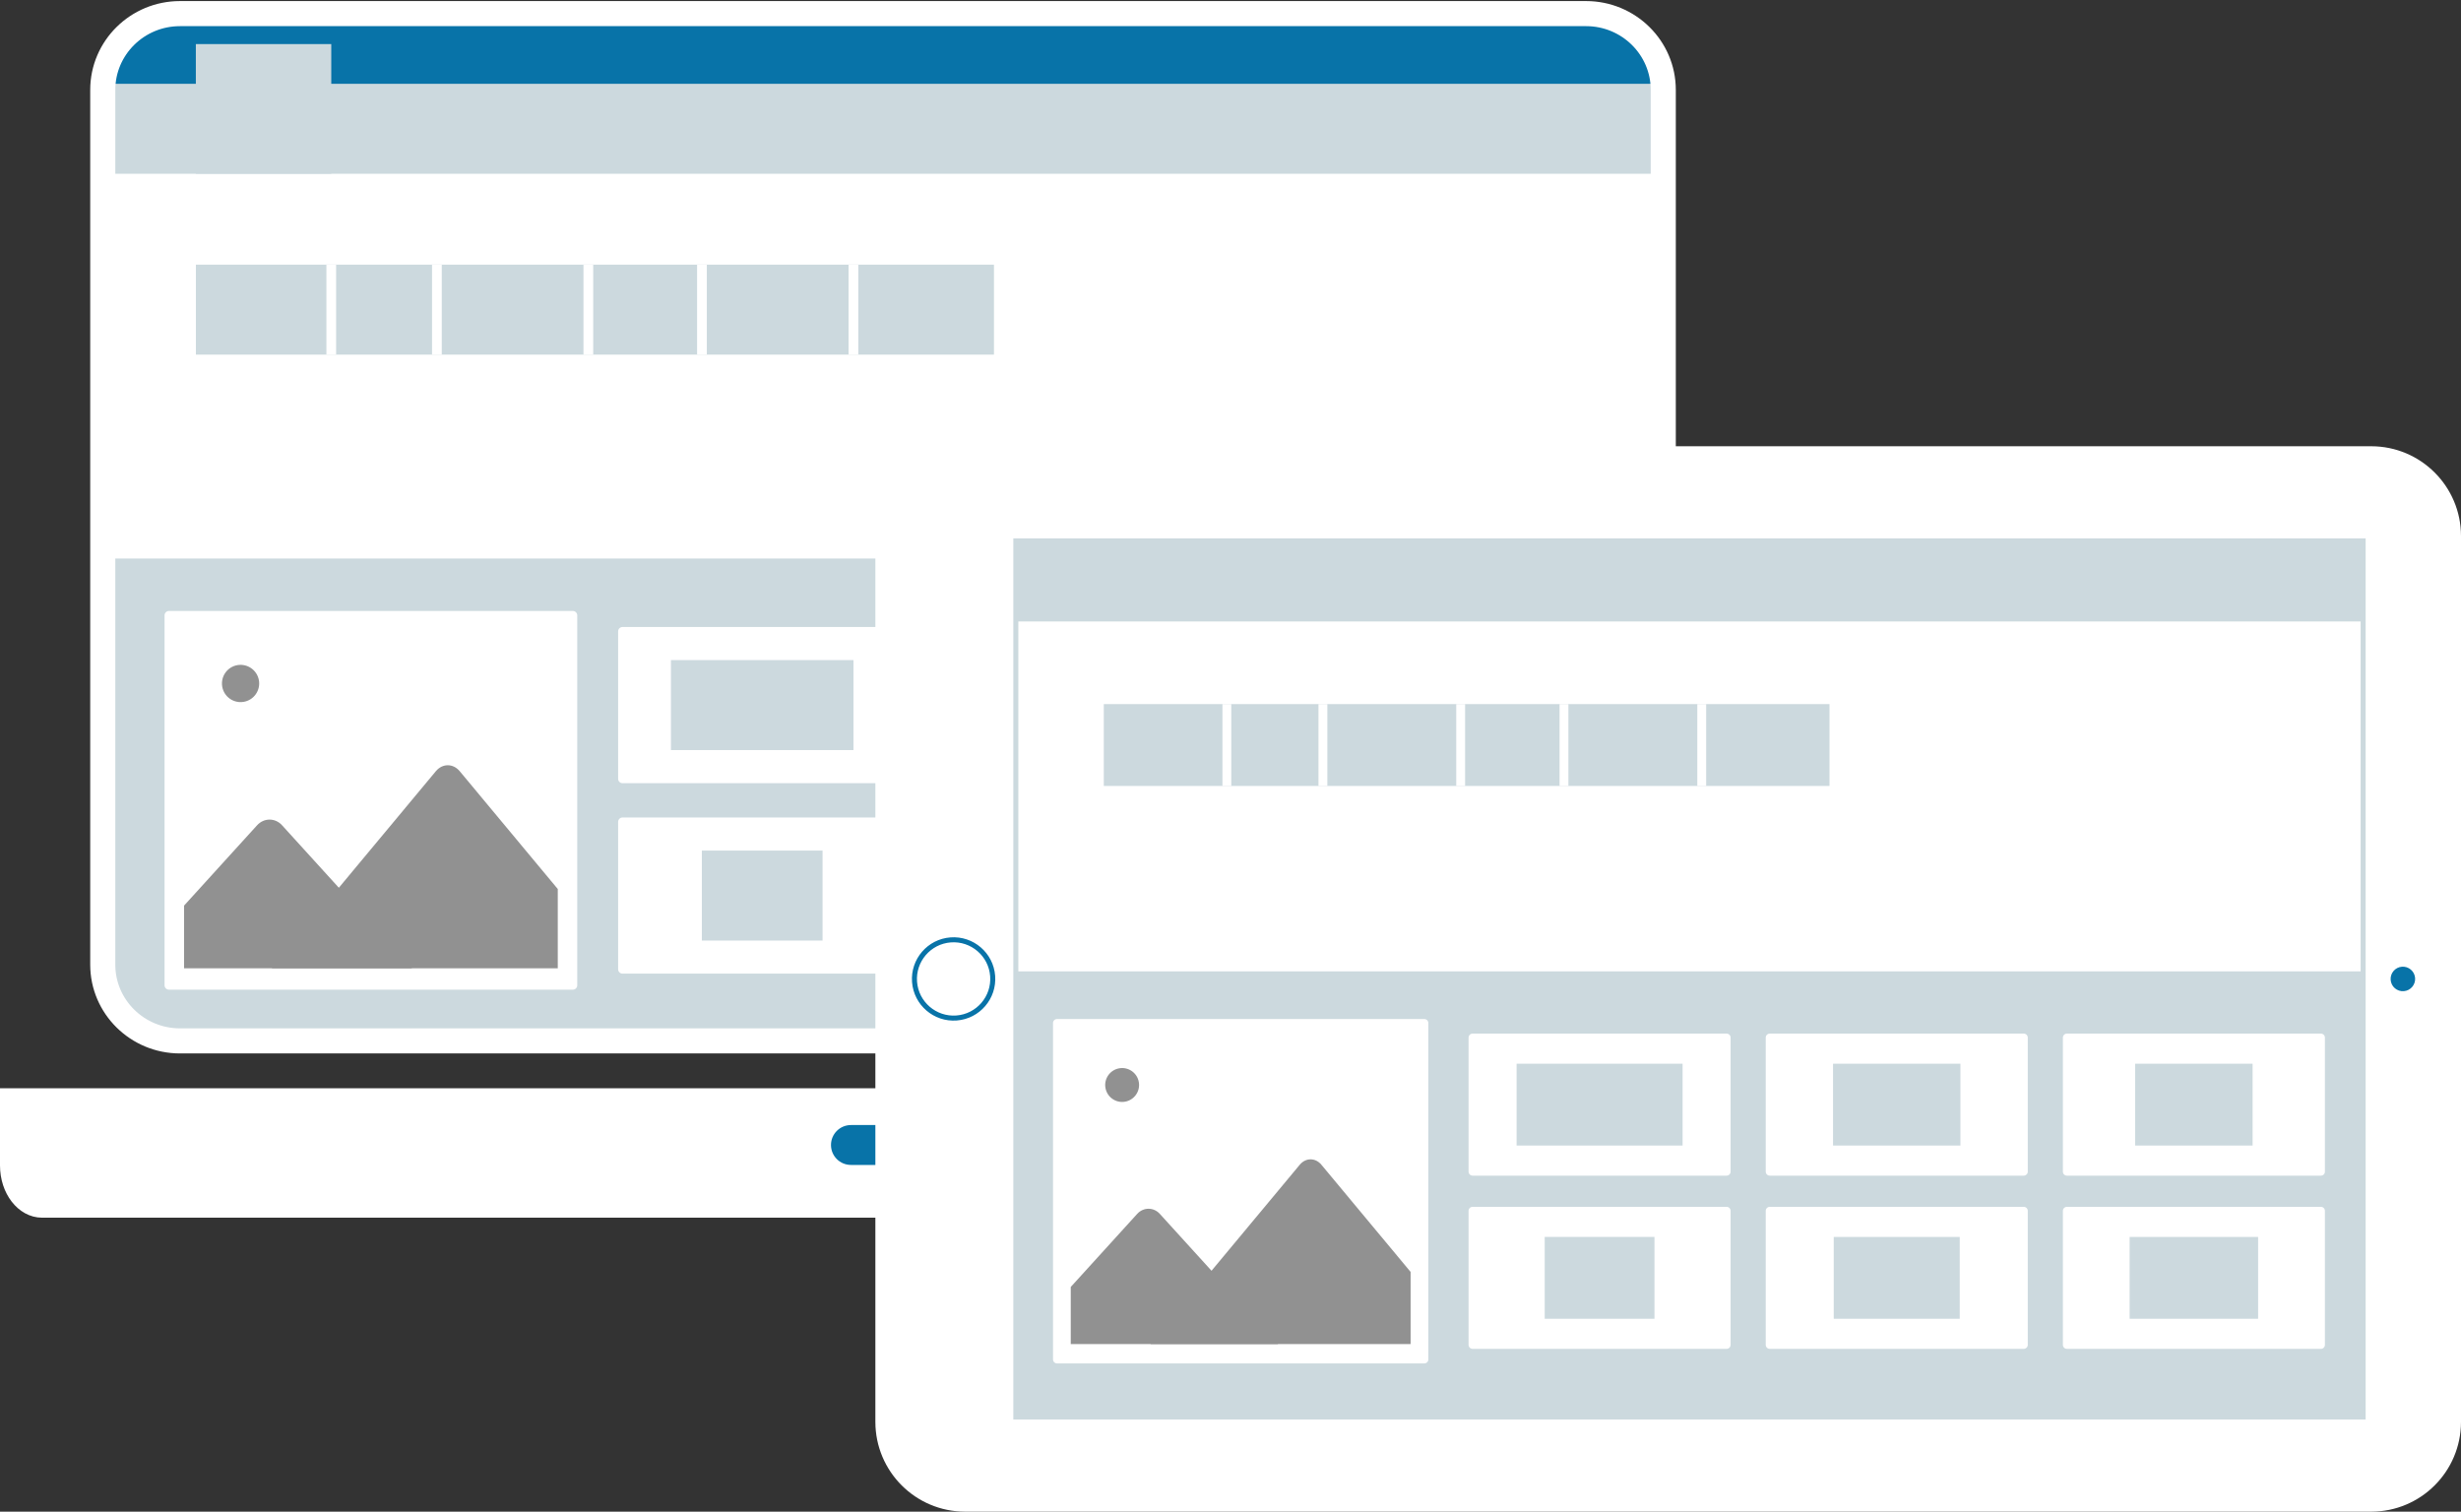 <?xml version="1.0" encoding="utf-8"?>
<!-- Generator: Adobe Illustrator 16.0.3, SVG Export Plug-In . SVG Version: 6.00 Build 0)  -->
<!DOCTYPE svg PUBLIC "-//W3C//DTD SVG 1.1//EN" "http://www.w3.org/Graphics/SVG/1.1/DTD/svg11.dtd">
<svg version="1.1" id="Layer_1" xmlns="http://www.w3.org/2000/svg" xmlns:xlink="http://www.w3.org/1999/xlink" x="0px" y="0px"
	 width="981.116px" height="602.66px" viewBox="0 0 981.116 602.66" enable-background="new 0 0 981.116 602.66"
	 xml:space="preserve">
<rect x="0" y="0" width="981.116" height="602.66" fill="#333333" stroke="none"/>
<g>
	<defs>
		<path id="SVGID_1_" d="M65.952,414.088c-13.126-2.689-23-14.304-23-28.223V32.693c0-15.899,12.897-28.808,28.797-28.808h560.546
			c1.99,0,3.93,0.209,5.807,0.595c13.116,2.68,23.001,14.305,23.001,28.213v353.172c0,15.898-12.908,28.806-28.808,28.806H71.75
			C69.768,414.671,67.818,414.474,65.952,414.088z"/>
	</defs>
	<clipPath id="SVGID_2_">
		<use xlink:href="#SVGID_1_"  overflow="visible"/>
	</clipPath>
	<g clip-path="url(#SVGID_2_)">
		<defs>
			<path id="SVGID_3_" d="M42.953,385.865V32.693c0-15.899,12.897-28.808,28.797-28.808h560.546c1.99,0,3.93,0.209,5.807,0.595
				c13.116,2.68,23.001,14.305,23.001,28.213v353.172c0,15.898-12.908,28.806-28.808,28.806H71.75
				C55.85,414.671,42.953,401.764,42.953,385.865z"/>
		</defs>
		<clipPath id="SVGID_4_">
			<use xlink:href="#SVGID_3_"  overflow="visible"/>
		</clipPath>
		<g clip-path="url(#SVGID_4_)">
			<defs>
				<path id="SVGID_5_" d="M42.953,385.865V32.693c0-15.899,12.897-28.808,28.797-28.808h560.546
					c15.899,0,28.808,12.908,28.808,28.808v353.172c0,15.898-12.908,28.806-28.808,28.806H71.75
					C55.85,414.671,42.953,401.764,42.953,385.865z"/>
			</defs>
			<clipPath id="SVGID_6_">
				<use xlink:href="#SVGID_5_"  overflow="visible"/>
			</clipPath>
			
				<path clip-path="url(#SVGID_6_)" fill-rule="evenodd" clip-rule="evenodd" fill="#FFFFFF" stroke="#919191" stroke-width="3.81" stroke-linecap="round" stroke-miterlimit="10" d="
				M663.083,32.693v353.172c0,16.994-13.793,30.787-30.787,30.787H71.75c-16.995,0-30.789-13.793-30.789-30.787V32.693
				c0-16.994,13.794-30.788,30.789-30.788h560.546C649.29,1.905,663.083,15.699,663.083,32.693z"/>
			
				<rect x="39.001" y="4.647" clip-path="url(#SVGID_6_)" fill-rule="evenodd" clip-rule="evenodd" fill="#0873A8" width="626.053" height="46.99"/>
		</g>
		
			<rect x="39.001" y="222.677" clip-path="url(#SVGID_4_)" fill-rule="evenodd" clip-rule="evenodd" fill="#CCD9DE" width="626.053" height="195.926"/>
	</g>
	
		<rect x="39.001" y="33.412" clip-path="url(#SVGID_2_)" fill-rule="evenodd" clip-rule="evenodd" fill="#CCD9DE" width="626.063" height="35.876"/>
</g>
<path fill-rule="evenodd" clip-rule="evenodd" fill="none" stroke="#FFFFFF" stroke-width="10" stroke-linecap="round" stroke-miterlimit="10" d="
	M663.088,35.827v348.752c0,16.782-13.793,30.403-30.788,30.403H71.755c-16.994,0-30.788-13.621-30.788-30.403V35.827
	c0-16.783,13.794-30.403,30.788-30.403H632.3C649.295,5.424,663.088,19.044,663.088,35.827z"/>
<path fill-rule="evenodd" clip-rule="evenodd" fill="#FFFFFF" stroke="#FFFFFF" stroke-width="6" stroke-linecap="round" stroke-miterlimit="10" d="
	M3,464.623v-27.774h698.066v27.774c0,9.843-6.185,17.839-13.784,17.839H16.783C9.183,482.462,3,474.466,3,464.623z"/>
<polygon fill-rule="evenodd" clip-rule="evenodd" fill="#CCD9DE" points="78.078,17.575 78.078,69.278 78.078,69.278 
	132.063,69.278 132.063,69.278 132.063,17.575 132.063,17.575 78.078,17.575 "/>
<rect x="78.099" y="105.509" fill-rule="evenodd" clip-rule="evenodd" fill="#CCD9DE" width="318.161" height="35.875"/>
<rect x="130.124" y="105.509" fill-rule="evenodd" clip-rule="evenodd" fill="#FFFFFF" width="3.879" height="35.875"/>
<rect x="172.235" y="105.509" fill-rule="evenodd" clip-rule="evenodd" fill="#FFFFFF" width="3.878" height="35.875"/>
<rect x="232.612" y="105.509" fill-rule="evenodd" clip-rule="evenodd" fill="#FFFFFF" width="3.879" height="35.875"/>
<rect x="277.904" y="105.509" fill-rule="evenodd" clip-rule="evenodd" fill="#FFFFFF" width="3.878" height="35.875"/>
<rect x="338.292" y="105.509" fill-rule="evenodd" clip-rule="evenodd" fill="#FFFFFF" width="3.878" height="35.875"/>
<path fill-rule="evenodd" clip-rule="evenodd" fill="#FFFFFF" d="M65.598,245.332v147.477c0,0.959,0.782,1.752,1.742,1.752H228.38
	c0.959,0,1.751-0.793,1.751-1.752V245.332c0-0.958-0.792-1.751-1.751-1.751H67.339C66.379,243.581,65.598,244.374,65.598,245.332z"
	/>
<path fill-rule="evenodd" clip-rule="evenodd" fill="#FFFFFF" d="M246.427,251.713v58.782c0,0.959,0.782,1.741,1.742,1.741H359.56
	c0.959,0,1.741-0.782,1.741-1.741v-58.782c0-0.959-0.782-1.741-1.741-1.741H248.168
	C247.208,249.972,246.427,250.753,246.427,251.713z"/>
<path fill-rule="evenodd" clip-rule="evenodd" fill="#FFFFFF" d="M246.427,327.656v58.772c0,0.958,0.782,1.739,1.742,1.739H359.56
	c0.959,0,1.741-0.781,1.741-1.739v-58.772c0-0.959-0.782-1.741-1.741-1.741H248.168
	C247.208,325.915,246.427,326.697,246.427,327.656z"/>
<rect x="267.478" y="263.161" fill-rule="evenodd" clip-rule="evenodd" fill="#CCD9DE" width="72.773" height="35.876"/>
<rect x="279.801" y="339.104" fill-rule="evenodd" clip-rule="evenodd" fill="#CCD9DE" width="48.126" height="35.877"/>
<path fill-rule="evenodd" clip-rule="evenodd" fill="#919191" d="M94.613,265.173c4.045-0.709,7.893,1.992,8.601,6.026
	c0.709,4.035-1.98,7.893-6.025,8.602c-4.036,0.709-7.882-1.981-8.591-6.026C87.889,269.739,90.579,265.882,94.613,265.173z"/>
<g>
	<path fill-rule="evenodd" clip-rule="evenodd" fill="#919191" d="M73.386,386.042V361.04l29.1-32.019
		c2.752-3.022,7.225-3.022,9.967,0l51.829,57.021H73.386z"/>
	<path fill-rule="evenodd" clip-rule="evenodd" fill="#919191" d="M108.344,386.042l65.434-78.603c2.617-3.138,6.861-3.138,9.478,0
		l39.108,46.991v31.611H108.344z"/>
</g>
<path fill-rule="evenodd" clip-rule="evenodd" fill="#0873A8" d="M331.285,456.48L331.285,456.48c0,4.39,3.565,7.955,7.955,7.955
	h25.564c4.389,0,7.956-3.565,7.956-7.955l0,0c0-4.39-3.566-7.954-7.956-7.954H339.24C334.85,448.526,331.285,452.091,331.285,456.48
	z"/>
<path fill-rule="evenodd" clip-rule="evenodd" fill="#FFFFFF" stroke="#FFFFFF" stroke-width="10" stroke-linecap="round" stroke-miterlimit="10" d="
	M976.116,213.699v353.172c0,16.994-13.795,30.789-30.789,30.789H384.77c-16.994,0-30.788-13.795-30.788-30.789V213.699
	c0-16.994,13.793-30.788,30.788-30.788h560.557C962.321,182.911,976.116,196.706,976.116,213.699z"/>
<rect x="404.486" y="215.138" fill-rule="evenodd" clip-rule="evenodd" fill="#CCD9DE" width="538.119" height="32.624"/>
<rect x="404.486" y="387.263" fill-rule="evenodd" clip-rule="evenodd" fill="#CCD9DE" width="538.11" height="178.16"/>
<rect x="404.976" y="215.639" fill-rule="evenodd" clip-rule="evenodd" fill="none" stroke="#CCD9DE" stroke-width="2" stroke-linecap="round" stroke-miterlimit="10" width="537.128" height="349.292"/>
<rect x="440.039" y="280.708" fill-rule="evenodd" clip-rule="evenodd" fill="#CCD9DE" width="289.323" height="32.634"/>
<rect x="487.342" y="280.708" fill-rule="evenodd" clip-rule="evenodd" fill="#FFFFFF" width="3.523" height="32.634"/>
<rect x="525.636" y="280.708" fill-rule="evenodd" clip-rule="evenodd" fill="#FFFFFF" width="3.534" height="32.634"/>
<rect x="580.55" y="280.708" fill-rule="evenodd" clip-rule="evenodd" fill="#FFFFFF" width="3.535" height="32.634"/>
<rect x="621.745" y="280.708" fill-rule="evenodd" clip-rule="evenodd" fill="#FFFFFF" width="3.523" height="32.634"/>
<rect x="676.658" y="280.708" fill-rule="evenodd" clip-rule="evenodd" fill="#FFFFFF" width="3.534" height="32.634"/>
<g>
	<path fill-rule="evenodd" clip-rule="evenodd" fill="#FFFFFF" d="M585.472,413.66v53.454c0,0.876,0.718,1.585,1.584,1.585h101.289
		c0.875,0,1.584-0.709,1.584-1.585V413.66c0-0.876-0.709-1.584-1.584-1.584H587.056C586.19,412.076,585.472,412.784,585.472,413.66z
		"/>
	<path fill-rule="evenodd" clip-rule="evenodd" fill="#FFFFFF" d="M585.472,482.723v53.444c0,0.876,0.718,1.585,1.584,1.585h101.289
		c0.875,0,1.584-0.709,1.584-1.585v-53.444c0-0.875-0.709-1.585-1.584-1.585H587.056
		C586.19,481.138,585.472,481.848,585.472,482.723z"/>
	<rect x="604.613" y="424.076" fill-rule="evenodd" clip-rule="evenodd" fill="#CCD9DE" width="66.176" height="32.623"/>
	<rect x="615.821" y="493.128" fill-rule="evenodd" clip-rule="evenodd" fill="#CCD9DE" width="43.76" height="32.634"/>
</g>
<g>
	<path fill-rule="evenodd" clip-rule="evenodd" fill="#FFFFFF" d="M419.802,407.854v134.121c0,0.875,0.709,1.584,1.584,1.584
		h146.455c0.876,0,1.585-0.709,1.585-1.584V407.854c0-0.877-0.709-1.586-1.585-1.586H421.386
		C420.511,406.268,419.802,406.977,419.802,407.854z"/>
	<path fill-rule="evenodd" clip-rule="evenodd" fill="#919191" d="M446.19,425.911c3.67-0.646,7.174,1.805,7.819,5.483
		c0.646,3.671-1.813,7.174-5.483,7.82c-3.67,0.647-7.173-1.813-7.82-5.484C440.06,430.061,442.509,426.558,446.19,425.911z"/>
	<g>
		<path fill-rule="evenodd" clip-rule="evenodd" fill="#919191" d="M426.871,535.834v-22.75l26.472-29.12
			c2.502-2.752,6.568-2.752,9.06,0l47.136,51.87H426.871z"/>
		<path fill-rule="evenodd" clip-rule="evenodd" fill="#919191" d="M458.67,535.834l59.502-71.481c2.387-2.867,6.244-2.867,8.621,0
			l35.564,42.726v28.756H458.67z"/>
	</g>
</g>
<path fill-rule="evenodd" clip-rule="evenodd" fill="#FFFFFF" d="M703.943,413.66v53.454c0,0.876,0.709,1.585,1.584,1.585h101.289
	c0.866,0,1.585-0.709,1.585-1.585V413.66c0-0.876-0.719-1.584-1.585-1.584H705.527C704.652,412.076,703.943,412.784,703.943,413.66z
	"/>
<path fill-rule="evenodd" clip-rule="evenodd" fill="#FFFFFF" d="M703.943,482.723v53.444c0,0.876,0.709,1.585,1.584,1.585h101.289
	c0.866,0,1.585-0.709,1.585-1.585v-53.444c0-0.875-0.719-1.585-1.585-1.585H705.527
	C704.652,481.138,703.943,481.848,703.943,482.723z"/>
<rect x="730.769" y="424.076" fill-rule="evenodd" clip-rule="evenodd" fill="#CCD9DE" width="50.785" height="32.623"/>
<rect x="731.05" y="493.14" fill-rule="evenodd" clip-rule="evenodd" fill="#CCD9DE" width="50.223" height="32.622"/>
<path fill-rule="evenodd" clip-rule="evenodd" fill="#FFFFFF" d="M822.404,413.66v53.454c0,0.876,0.708,1.585,1.584,1.585h101.29
	c0.865,0,1.583-0.709,1.583-1.585V413.66c0-0.876-0.718-1.584-1.583-1.584h-101.29C823.112,412.076,822.404,412.784,822.404,413.66z
	"/>
<path fill-rule="evenodd" clip-rule="evenodd" fill="#FFFFFF" d="M822.404,482.723v53.444c0,0.876,0.708,1.585,1.584,1.585h101.29
	c0.865,0,1.583-0.709,1.583-1.585v-53.444c0-0.875-0.718-1.585-1.583-1.585h-101.29
	C823.112,481.138,822.404,481.848,822.404,482.723z"/>
<rect x="851.221" y="424.076" fill-rule="evenodd" clip-rule="evenodd" fill="#CCD9DE" width="46.813" height="32.623"/>
<rect x="849.01" y="493.14" fill-rule="evenodd" clip-rule="evenodd" fill="#CCD9DE" width="51.224" height="32.622"/>
<path fill-rule="evenodd" clip-rule="evenodd" fill="none" stroke="#0873A8" stroke-width="2" stroke-linecap="round" stroke-miterlimit="10" d="
	M378.995,374.709c8.591-0.646,16.098,5.807,16.744,14.398c0.646,8.591-5.797,16.099-14.398,16.743
	c-8.591,0.646-16.098-5.806-16.744-14.397C363.949,382.862,370.403,375.355,378.995,374.709z"/>
<path fill-rule="evenodd" clip-rule="evenodd" fill="#0873A8" d="M957.578,385.406c2.688-0.198,5.035,1.814,5.243,4.503
	c0.199,2.69-1.813,5.048-4.514,5.245c-2.69,0.209-5.037-1.813-5.233-4.503C952.865,387.961,954.887,385.604,957.578,385.406z"/>
</svg>
